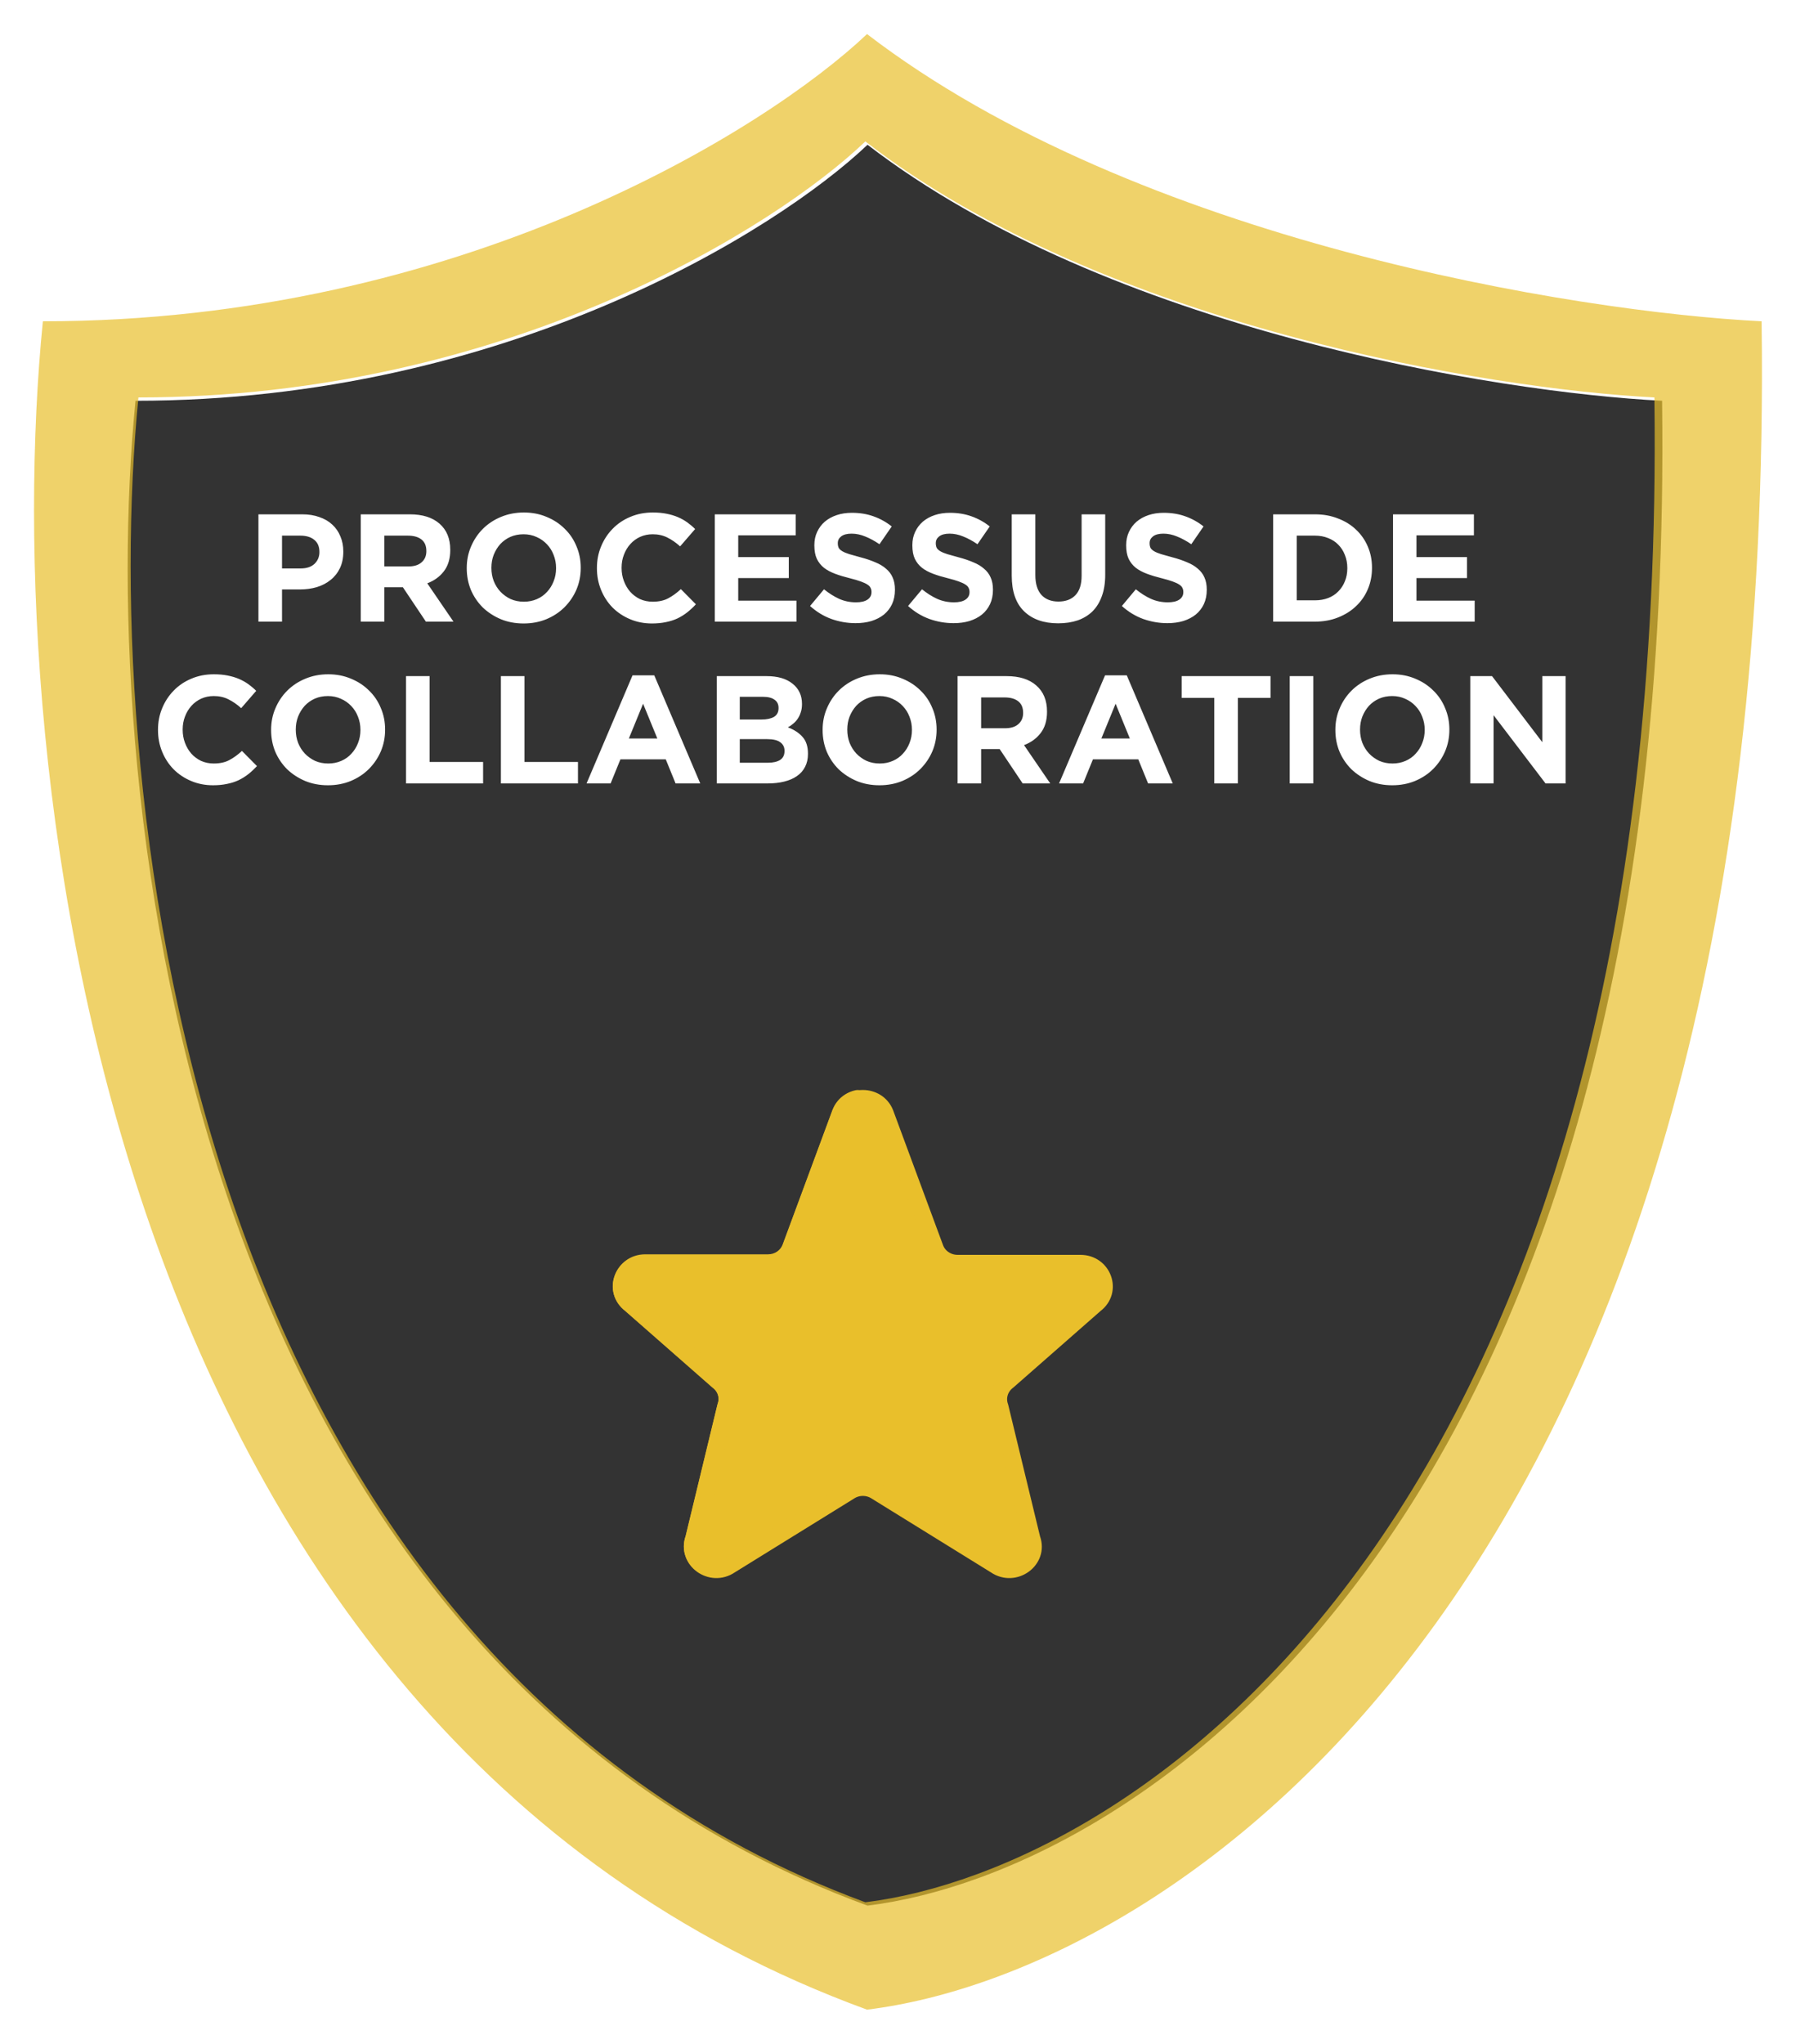 <svg width="211" height="240" viewBox="0 0 211 240" fill="none" xmlns="http://www.w3.org/2000/svg">
<g filter="url(#filter0_d_303_422)">
<path d="M97.92 219.783C17.949 190.452 7.266 89.749 11.921 43.064C55.435 43.064 87.384 23.021 97.92 13C126.145 34.705 171.913 42.086 191.268 43.064C193.032 175.053 129.771 215.872 97.92 219.783Z" fill="black" fill-opacity="0.8"/>
</g>
<g filter="url(#filter1_d_303_422)">
<path fill-rule="evenodd" clip-rule="evenodd" d="M97.861 232C7.823 199.092 -4.204 86.109 1.037 33.73C50.028 33.73 85.999 11.243 97.861 0C129.639 24.352 181.167 32.634 202.959 33.73C204.945 181.816 133.721 227.612 97.861 232ZM97.664 219.391C18.248 190.06 7.64 89.358 12.263 42.673C55.474 42.673 87.202 22.63 97.664 12.608C125.693 34.313 171.143 41.695 190.364 42.673C192.116 174.662 129.294 215.48 97.664 219.391Z" fill="#E9BF2B" fill-opacity="0.7"/>
</g>
<path d="M40.333 64.792V64.756C40.333 64.108 40.219 63.52 39.991 62.992C39.775 62.452 39.457 61.99 39.037 61.606C38.629 61.222 38.125 60.928 37.525 60.724C36.937 60.508 36.265 60.4 35.509 60.4H30.361V73H33.133V69.22H35.239C35.947 69.22 36.607 69.13 37.219 68.95C37.843 68.758 38.383 68.476 38.839 68.104C39.307 67.732 39.673 67.27 39.937 66.718C40.201 66.166 40.333 65.524 40.333 64.792ZM37.525 64.846C37.525 65.386 37.333 65.842 36.949 66.214C36.565 66.574 36.025 66.754 35.329 66.754H33.133V62.902H35.275C35.971 62.902 36.517 63.064 36.913 63.388C37.321 63.712 37.525 64.186 37.525 64.81V64.846ZM53.275 73L50.197 68.5C51.001 68.2 51.649 67.732 52.141 67.096C52.645 66.448 52.897 65.614 52.897 64.594V64.558C52.897 63.25 52.477 62.23 51.637 61.498C50.809 60.766 49.645 60.4 48.145 60.4H42.385V73H45.157V68.968H47.335L50.035 73H53.275ZM50.089 64.738C50.089 65.278 49.903 65.71 49.531 66.034C49.171 66.358 48.649 66.52 47.965 66.52H45.157V62.902H47.911C48.595 62.902 49.129 63.052 49.513 63.352C49.897 63.652 50.089 64.102 50.089 64.702V64.738ZM68.227 66.7V66.664C68.227 65.764 68.059 64.924 67.723 64.144C67.399 63.352 66.937 62.668 66.337 62.092C65.749 61.504 65.047 61.042 64.231 60.706C63.415 60.358 62.521 60.184 61.549 60.184C60.577 60.184 59.677 60.358 58.849 60.706C58.033 61.042 57.325 61.51 56.725 62.11C56.137 62.698 55.675 63.388 55.339 64.18C55.003 64.96 54.835 65.8 54.835 66.7V66.736C54.835 67.636 54.997 68.482 55.321 69.274C55.657 70.054 56.119 70.738 56.707 71.326C57.307 71.902 58.015 72.364 58.831 72.712C59.647 73.048 60.541 73.216 61.513 73.216C62.485 73.216 63.379 73.048 64.195 72.712C65.023 72.364 65.731 71.896 66.319 71.308C66.919 70.708 67.387 70.018 67.723 69.238C68.059 68.446 68.227 67.6 68.227 66.7ZM65.329 66.736C65.329 67.276 65.233 67.786 65.041 68.266C64.861 68.734 64.603 69.148 64.267 69.508C63.943 69.868 63.547 70.15 63.079 70.354C62.611 70.558 62.101 70.66 61.549 70.66C60.985 70.66 60.469 70.558 60.001 70.354C59.545 70.138 59.143 69.85 58.795 69.49C58.459 69.13 58.195 68.71 58.003 68.23C57.823 67.75 57.733 67.24 57.733 66.7V66.664C57.733 66.124 57.823 65.62 58.003 65.152C58.195 64.672 58.453 64.252 58.777 63.892C59.113 63.532 59.509 63.25 59.965 63.046C60.433 62.842 60.949 62.74 61.513 62.74C62.065 62.74 62.575 62.848 63.043 63.064C63.511 63.268 63.913 63.55 64.249 63.91C64.597 64.27 64.861 64.69 65.041 65.17C65.233 65.65 65.329 66.16 65.329 66.7V66.736ZM81.756 70.966L79.992 69.184C79.5 69.64 79.002 70 78.498 70.264C78.006 70.528 77.4 70.66 76.68 70.66C76.14 70.66 75.642 70.558 75.186 70.354C74.742 70.138 74.358 69.85 74.034 69.49C73.722 69.13 73.476 68.71 73.296 68.23C73.116 67.75 73.026 67.24 73.026 66.7V66.664C73.026 66.124 73.116 65.62 73.296 65.152C73.476 64.672 73.728 64.252 74.052 63.892C74.376 63.532 74.76 63.25 75.204 63.046C75.66 62.842 76.152 62.74 76.68 62.74C77.316 62.74 77.886 62.866 78.39 63.118C78.906 63.37 79.41 63.718 79.902 64.162L81.666 62.128C81.378 61.84 81.066 61.576 80.73 61.336C80.394 61.096 80.028 60.892 79.632 60.724C79.236 60.556 78.792 60.424 78.3 60.328C77.82 60.232 77.286 60.184 76.698 60.184C75.726 60.184 74.838 60.358 74.034 60.706C73.23 61.042 72.54 61.51 71.964 62.11C71.388 62.698 70.938 63.388 70.614 64.18C70.29 64.96 70.128 65.8 70.128 66.7V66.736C70.128 67.636 70.29 68.482 70.614 69.274C70.938 70.066 71.388 70.756 71.964 71.344C72.54 71.92 73.224 72.376 74.016 72.712C74.808 73.048 75.666 73.216 76.59 73.216C77.202 73.216 77.754 73.162 78.246 73.054C78.738 72.958 79.188 72.814 79.596 72.622C80.016 72.418 80.4 72.178 80.748 71.902C81.096 71.626 81.432 71.314 81.756 70.966ZM93.569 73V70.534H86.729V67.888H92.669V65.422H86.729V62.866H93.479V60.4H83.975V73H93.569ZM105.141 69.274V69.238C105.141 68.686 105.051 68.212 104.871 67.816C104.703 67.42 104.445 67.078 104.097 66.79C103.761 66.49 103.341 66.238 102.837 66.034C102.345 65.818 101.781 65.626 101.145 65.458C100.605 65.314 100.155 65.188 99.795 65.08C99.447 64.972 99.171 64.858 98.967 64.738C98.763 64.618 98.619 64.486 98.535 64.342C98.463 64.186 98.427 64.006 98.427 63.802V63.766C98.427 63.454 98.559 63.196 98.823 62.992C99.099 62.776 99.507 62.668 100.047 62.668C100.587 62.668 101.127 62.782 101.667 63.01C102.207 63.226 102.759 63.526 103.323 63.91L104.763 61.822C104.115 61.306 103.401 60.91 102.621 60.634C101.853 60.358 101.007 60.22 100.083 60.22C99.435 60.22 98.841 60.31 98.301 60.49C97.761 60.67 97.293 60.928 96.897 61.264C96.513 61.6 96.213 62.002 95.997 62.47C95.781 62.926 95.673 63.442 95.673 64.018V64.054C95.673 64.678 95.769 65.2 95.961 65.62C96.165 66.04 96.447 66.394 96.807 66.682C97.167 66.958 97.605 67.192 98.121 67.384C98.637 67.576 99.213 67.75 99.849 67.906C100.377 68.038 100.803 68.164 101.127 68.284C101.463 68.404 101.721 68.524 101.901 68.644C102.093 68.764 102.219 68.896 102.279 69.04C102.351 69.172 102.387 69.328 102.387 69.508V69.544C102.387 69.916 102.225 70.21 101.901 70.426C101.589 70.63 101.145 70.732 100.569 70.732C99.849 70.732 99.183 70.594 98.571 70.318C97.971 70.042 97.383 69.67 96.807 69.202L95.169 71.164C95.925 71.848 96.765 72.358 97.689 72.694C98.613 73.018 99.555 73.18 100.515 73.18C101.199 73.18 101.823 73.096 102.387 72.928C102.951 72.748 103.437 72.496 103.845 72.172C104.253 71.836 104.571 71.428 104.799 70.948C105.027 70.456 105.141 69.898 105.141 69.274ZM116.655 69.274V69.238C116.655 68.686 116.565 68.212 116.385 67.816C116.217 67.42 115.959 67.078 115.611 66.79C115.275 66.49 114.855 66.238 114.351 66.034C113.859 65.818 113.295 65.626 112.659 65.458C112.119 65.314 111.669 65.188 111.309 65.08C110.961 64.972 110.685 64.858 110.481 64.738C110.277 64.618 110.133 64.486 110.049 64.342C109.977 64.186 109.941 64.006 109.941 63.802V63.766C109.941 63.454 110.073 63.196 110.337 62.992C110.613 62.776 111.021 62.668 111.561 62.668C112.101 62.668 112.641 62.782 113.181 63.01C113.721 63.226 114.273 63.526 114.837 63.91L116.277 61.822C115.629 61.306 114.915 60.91 114.135 60.634C113.367 60.358 112.521 60.22 111.597 60.22C110.949 60.22 110.355 60.31 109.815 60.49C109.275 60.67 108.807 60.928 108.411 61.264C108.027 61.6 107.727 62.002 107.511 62.47C107.295 62.926 107.187 63.442 107.187 64.018V64.054C107.187 64.678 107.283 65.2 107.475 65.62C107.679 66.04 107.961 66.394 108.321 66.682C108.681 66.958 109.119 67.192 109.635 67.384C110.151 67.576 110.727 67.75 111.363 67.906C111.891 68.038 112.317 68.164 112.641 68.284C112.977 68.404 113.235 68.524 113.415 68.644C113.607 68.764 113.733 68.896 113.793 69.04C113.865 69.172 113.901 69.328 113.901 69.508V69.544C113.901 69.916 113.739 70.21 113.415 70.426C113.103 70.63 112.659 70.732 112.083 70.732C111.363 70.732 110.697 70.594 110.085 70.318C109.485 70.042 108.897 69.67 108.321 69.202L106.683 71.164C107.439 71.848 108.279 72.358 109.203 72.694C110.127 73.018 111.069 73.18 112.029 73.18C112.713 73.18 113.337 73.096 113.901 72.928C114.465 72.748 114.951 72.496 115.359 72.172C115.767 71.836 116.085 71.428 116.313 70.948C116.541 70.456 116.655 69.898 116.655 69.274ZM129.843 67.51V60.4H127.071V67.618C127.071 68.626 126.831 69.382 126.351 69.886C125.871 70.39 125.205 70.642 124.353 70.642C123.501 70.642 122.835 70.384 122.355 69.868C121.875 69.34 121.635 68.56 121.635 67.528V60.4H118.863V67.6C118.863 69.46 119.349 70.858 120.321 71.794C121.293 72.73 122.625 73.198 124.317 73.198C125.157 73.198 125.919 73.084 126.603 72.856C127.287 72.616 127.869 72.262 128.349 71.794C128.829 71.314 129.195 70.72 129.447 70.012C129.711 69.304 129.843 68.47 129.843 67.51ZM141.774 69.274V69.238C141.774 68.686 141.684 68.212 141.504 67.816C141.336 67.42 141.078 67.078 140.73 66.79C140.394 66.49 139.974 66.238 139.47 66.034C138.978 65.818 138.414 65.626 137.778 65.458C137.238 65.314 136.788 65.188 136.428 65.08C136.08 64.972 135.804 64.858 135.6 64.738C135.396 64.618 135.252 64.486 135.168 64.342C135.096 64.186 135.06 64.006 135.06 63.802V63.766C135.06 63.454 135.192 63.196 135.456 62.992C135.732 62.776 136.14 62.668 136.68 62.668C137.22 62.668 137.76 62.782 138.3 63.01C138.84 63.226 139.392 63.526 139.956 63.91L141.396 61.822C140.748 61.306 140.034 60.91 139.254 60.634C138.486 60.358 137.64 60.22 136.716 60.22C136.068 60.22 135.474 60.31 134.934 60.49C134.394 60.67 133.926 60.928 133.53 61.264C133.146 61.6 132.846 62.002 132.63 62.47C132.414 62.926 132.306 63.442 132.306 64.018V64.054C132.306 64.678 132.402 65.2 132.594 65.62C132.798 66.04 133.08 66.394 133.44 66.682C133.8 66.958 134.238 67.192 134.754 67.384C135.27 67.576 135.846 67.75 136.482 67.906C137.01 68.038 137.436 68.164 137.76 68.284C138.096 68.404 138.354 68.524 138.534 68.644C138.726 68.764 138.852 68.896 138.912 69.04C138.984 69.172 139.02 69.328 139.02 69.508V69.544C139.02 69.916 138.858 70.21 138.534 70.426C138.222 70.63 137.778 70.732 137.202 70.732C136.482 70.732 135.816 70.594 135.204 70.318C134.604 70.042 134.016 69.67 133.44 69.202L131.802 71.164C132.558 71.848 133.398 72.358 134.322 72.694C135.246 73.018 136.188 73.18 137.148 73.18C137.832 73.18 138.456 73.096 139.02 72.928C139.584 72.748 140.07 72.496 140.478 72.172C140.886 71.836 141.204 71.428 141.432 70.948C141.66 70.456 141.774 69.898 141.774 69.274ZM161.186 66.7V66.664C161.186 65.776 161.024 64.954 160.7 64.198C160.376 63.43 159.914 62.764 159.314 62.2C158.726 61.636 158.018 61.198 157.19 60.886C156.374 60.562 155.474 60.4 154.49 60.4H149.576V73H154.49C155.474 73 156.374 72.838 157.19 72.514C158.018 72.19 158.726 71.746 159.314 71.182C159.914 70.618 160.376 69.952 160.7 69.184C161.024 68.416 161.186 67.588 161.186 66.7ZM158.288 66.736C158.288 67.3 158.192 67.81 158 68.266C157.82 68.722 157.562 69.118 157.226 69.454C156.902 69.79 156.506 70.048 156.038 70.228C155.57 70.408 155.054 70.498 154.49 70.498H152.348V62.902H154.49C155.054 62.902 155.57 62.998 156.038 63.19C156.506 63.37 156.902 63.628 157.226 63.964C157.562 64.3 157.82 64.702 158 65.17C158.192 65.638 158.288 66.148 158.288 66.7V66.736ZM173.25 73V70.534H166.41V67.888H172.35V65.422H166.41V62.866H173.16V60.4H163.656V73H173.25ZM30.19 89.966L28.426 88.184C27.934 88.64 27.436 89 26.932 89.264C26.44 89.528 25.834 89.66 25.114 89.66C24.574 89.66 24.076 89.558 23.62 89.354C23.176 89.138 22.792 88.85 22.468 88.49C22.156 88.13 21.91 87.71 21.73 87.23C21.55 86.75 21.46 86.24 21.46 85.7V85.664C21.46 85.124 21.55 84.62 21.73 84.152C21.91 83.672 22.162 83.252 22.486 82.892C22.81 82.532 23.194 82.25 23.638 82.046C24.094 81.842 24.586 81.74 25.114 81.74C25.75 81.74 26.32 81.866 26.824 82.118C27.34 82.37 27.844 82.718 28.336 83.162L30.1 81.128C29.812 80.84 29.5 80.576 29.164 80.336C28.828 80.096 28.462 79.892 28.066 79.724C27.67 79.556 27.226 79.424 26.734 79.328C26.254 79.232 25.72 79.184 25.132 79.184C24.16 79.184 23.272 79.358 22.468 79.706C21.664 80.042 20.974 80.51 20.398 81.11C19.822 81.698 19.372 82.388 19.048 83.18C18.724 83.96 18.562 84.8 18.562 85.7V85.736C18.562 86.636 18.724 87.482 19.048 88.274C19.372 89.066 19.822 89.756 20.398 90.344C20.974 90.92 21.658 91.376 22.45 91.712C23.242 92.048 24.1 92.216 25.024 92.216C25.636 92.216 26.188 92.162 26.68 92.054C27.172 91.958 27.622 91.814 28.03 91.622C28.45 91.418 28.834 91.178 29.182 90.902C29.53 90.626 29.866 90.314 30.19 89.966ZM45.243 85.7V85.664C45.243 84.764 45.075 83.924 44.739 83.144C44.415 82.352 43.953 81.668 43.353 81.092C42.765 80.504 42.063 80.042 41.247 79.706C40.431 79.358 39.537 79.184 38.565 79.184C37.593 79.184 36.693 79.358 35.865 79.706C35.049 80.042 34.341 80.51 33.741 81.11C33.153 81.698 32.691 82.388 32.355 83.18C32.019 83.96 31.851 84.8 31.851 85.7V85.736C31.851 86.636 32.013 87.482 32.337 88.274C32.673 89.054 33.135 89.738 33.723 90.326C34.323 90.902 35.031 91.364 35.847 91.712C36.663 92.048 37.557 92.216 38.529 92.216C39.501 92.216 40.395 92.048 41.211 91.712C42.039 91.364 42.747 90.896 43.335 90.308C43.935 89.708 44.403 89.018 44.739 88.238C45.075 87.446 45.243 86.6 45.243 85.7ZM42.345 85.736C42.345 86.276 42.249 86.786 42.057 87.266C41.877 87.734 41.619 88.148 41.283 88.508C40.959 88.868 40.563 89.15 40.095 89.354C39.627 89.558 39.117 89.66 38.565 89.66C38.001 89.66 37.485 89.558 37.017 89.354C36.561 89.138 36.159 88.85 35.811 88.49C35.475 88.13 35.211 87.71 35.019 87.23C34.839 86.75 34.749 86.24 34.749 85.7V85.664C34.749 85.124 34.839 84.62 35.019 84.152C35.211 83.672 35.469 83.252 35.793 82.892C36.129 82.532 36.525 82.25 36.981 82.046C37.449 81.842 37.965 81.74 38.529 81.74C39.081 81.74 39.591 81.848 40.059 82.064C40.527 82.268 40.929 82.55 41.265 82.91C41.613 83.27 41.877 83.69 42.057 84.17C42.249 84.65 42.345 85.16 42.345 85.7V85.736ZM56.756 92V89.48H50.474V79.4H47.702V92H56.756ZM67.901 92V89.48H61.619V79.4H58.847V92H67.901ZM82.267 92L76.867 79.31H74.311L68.911 92H71.737L72.889 89.174H78.217L79.369 92H82.267ZM77.227 86.726H73.879L75.553 82.64L77.227 86.726ZM94.922 88.544V88.508C94.922 87.668 94.712 87.014 94.292 86.546C93.872 86.066 93.296 85.688 92.564 85.412C92.792 85.292 93.002 85.148 93.194 84.98C93.398 84.812 93.572 84.62 93.716 84.404C93.872 84.176 93.992 83.924 94.076 83.648C94.172 83.372 94.22 83.054 94.22 82.694V82.658C94.22 81.662 93.848 80.87 93.104 80.282C92.372 79.694 91.358 79.4 90.062 79.4H84.212V92H90.206C90.914 92 91.556 91.928 92.132 91.784C92.72 91.64 93.218 91.424 93.626 91.136C94.046 90.848 94.364 90.488 94.58 90.056C94.808 89.624 94.922 89.12 94.922 88.544ZM91.466 83.162C91.466 83.63 91.286 83.972 90.926 84.188C90.566 84.392 90.08 84.494 89.468 84.494H86.912V81.83H89.648C90.236 81.83 90.686 81.944 90.998 82.172C91.31 82.388 91.466 82.706 91.466 83.126V83.162ZM92.168 88.202C92.168 88.67 91.994 89.018 91.646 89.246C91.298 89.462 90.818 89.57 90.206 89.57H86.912V86.798H90.116C90.836 86.798 91.358 86.924 91.682 87.176C92.006 87.416 92.168 87.746 92.168 88.166V88.202ZM110.036 85.7V85.664C110.036 84.764 109.868 83.924 109.532 83.144C109.208 82.352 108.746 81.668 108.146 81.092C107.558 80.504 106.856 80.042 106.04 79.706C105.224 79.358 104.33 79.184 103.358 79.184C102.386 79.184 101.486 79.358 100.658 79.706C99.842 80.042 99.134 80.51 98.534 81.11C97.946 81.698 97.484 82.388 97.148 83.18C96.812 83.96 96.644 84.8 96.644 85.7V85.736C96.644 86.636 96.806 87.482 97.13 88.274C97.466 89.054 97.928 89.738 98.516 90.326C99.116 90.902 99.824 91.364 100.64 91.712C101.456 92.048 102.35 92.216 103.322 92.216C104.294 92.216 105.188 92.048 106.004 91.712C106.832 91.364 107.54 90.896 108.128 90.308C108.728 89.708 109.196 89.018 109.532 88.238C109.868 87.446 110.036 86.6 110.036 85.7ZM107.138 85.736C107.138 86.276 107.042 86.786 106.85 87.266C106.67 87.734 106.412 88.148 106.076 88.508C105.752 88.868 105.356 89.15 104.888 89.354C104.42 89.558 103.91 89.66 103.358 89.66C102.794 89.66 102.278 89.558 101.81 89.354C101.354 89.138 100.952 88.85 100.604 88.49C100.268 88.13 100.004 87.71 99.812 87.23C99.632 86.75 99.542 86.24 99.542 85.7V85.664C99.542 85.124 99.632 84.62 99.812 84.152C100.004 83.672 100.262 83.252 100.586 82.892C100.922 82.532 101.318 82.25 101.774 82.046C102.242 81.842 102.758 81.74 103.322 81.74C103.874 81.74 104.384 81.848 104.852 82.064C105.32 82.268 105.722 82.55 106.058 82.91C106.406 83.27 106.67 83.69 106.85 84.17C107.042 84.65 107.138 85.16 107.138 85.7V85.736ZM123.385 92L120.307 87.5C121.111 87.2 121.759 86.732 122.251 86.096C122.755 85.448 123.007 84.614 123.007 83.594V83.558C123.007 82.25 122.587 81.23 121.747 80.498C120.919 79.766 119.755 79.4 118.255 79.4H112.495V92H115.267V87.968H117.445L120.145 92H123.385ZM120.199 83.738C120.199 84.278 120.013 84.71 119.641 85.034C119.281 85.358 118.759 85.52 118.075 85.52H115.267V81.902H118.021C118.705 81.902 119.239 82.052 119.623 82.352C120.007 82.652 120.199 83.102 120.199 83.702V83.738ZM137.779 92L132.379 79.31H129.823L124.423 92H127.249L128.401 89.174H133.729L134.881 92H137.779ZM132.739 86.726H129.391L131.065 82.64L132.739 86.726ZM149.264 81.956V79.4H138.824V81.956H142.658V92H145.43V81.956H149.264ZM154.294 92V79.4H151.522V92H154.294ZM170.276 85.7V85.664C170.276 84.764 170.108 83.924 169.772 83.144C169.448 82.352 168.986 81.668 168.386 81.092C167.798 80.504 167.096 80.042 166.28 79.706C165.464 79.358 164.57 79.184 163.598 79.184C162.626 79.184 161.726 79.358 160.898 79.706C160.082 80.042 159.374 80.51 158.774 81.11C158.186 81.698 157.724 82.388 157.388 83.18C157.052 83.96 156.884 84.8 156.884 85.7V85.736C156.884 86.636 157.046 87.482 157.37 88.274C157.706 89.054 158.168 89.738 158.756 90.326C159.356 90.902 160.064 91.364 160.88 91.712C161.696 92.048 162.59 92.216 163.562 92.216C164.534 92.216 165.428 92.048 166.244 91.712C167.072 91.364 167.78 90.896 168.368 90.308C168.968 89.708 169.436 89.018 169.772 88.238C170.108 87.446 170.276 86.6 170.276 85.7ZM167.378 85.736C167.378 86.276 167.282 86.786 167.09 87.266C166.91 87.734 166.652 88.148 166.316 88.508C165.992 88.868 165.596 89.15 165.128 89.354C164.66 89.558 164.15 89.66 163.598 89.66C163.034 89.66 162.518 89.558 162.05 89.354C161.594 89.138 161.192 88.85 160.844 88.49C160.508 88.13 160.244 87.71 160.052 87.23C159.872 86.75 159.782 86.24 159.782 85.7V85.664C159.782 85.124 159.872 84.62 160.052 84.152C160.244 83.672 160.502 83.252 160.826 82.892C161.162 82.532 161.558 82.25 162.014 82.046C162.482 81.842 162.998 81.74 163.562 81.74C164.114 81.74 164.624 81.848 165.092 82.064C165.56 82.268 165.962 82.55 166.298 82.91C166.646 83.27 166.91 83.69 167.09 84.17C167.282 84.65 167.378 85.16 167.378 85.7V85.736ZM183.931 92V79.4H181.195V87.158L175.291 79.4H172.735V92H175.471V83.99L181.573 92H183.931Z" fill="white"/>
<path d="M98.743 130.751C99.651 128.416 103.086 128.416 103.997 130.751L109.869 146.611C110.28 147.662 111.327 148.361 112.496 148.361H126.927C129.594 148.361 130.757 151.597 128.66 153.182L118.391 162.191C117.931 162.536 117.595 163.014 117.431 163.556C117.266 164.099 117.283 164.678 117.477 165.211L121.228 180.709C122.141 183.198 119.185 185.336 116.95 183.804L103.001 175.174C102.523 174.847 101.954 174.671 101.37 174.671C100.786 174.671 100.216 174.847 99.739 175.174L85.79 183.804C83.558 185.336 80.599 183.195 81.512 180.709L85.262 165.211C85.457 164.678 85.473 164.099 85.309 163.556C85.145 163.014 84.809 162.536 84.349 162.191L74.08 153.182C71.98 151.597 73.149 148.361 75.81 148.361H90.241C90.809 148.363 91.365 148.197 91.834 147.884C92.303 147.572 92.663 147.127 92.868 146.611L98.74 130.751H98.743Z" fill="#E9BF2B" stroke="#E9BF2B" stroke-width="2" stroke-linecap="round" stroke-linejoin="round"/>
<path fill-rule="evenodd" clip-rule="evenodd" d="M100.75 129.001C99.891 129.181 99.11 129.743 98.743 130.687H98.74L92.868 146.547C92.663 147.064 92.303 147.508 91.834 147.821C91.365 148.133 90.809 148.3 90.241 148.298H75.81C73.149 148.298 71.98 151.534 74.08 153.119L84.349 162.128C84.809 162.472 85.145 162.95 85.309 163.493C85.473 164.036 85.457 164.615 85.262 165.148L81.512 180.645C80.599 183.132 83.558 185.273 85.79 183.74L99.739 175.111C100.045 174.901 100.389 174.753 100.75 174.675V129.001Z" fill="#E9BF2B"/>
<path d="M98.743 130.687V131.687C99.155 131.687 99.525 131.434 99.675 131.05L98.743 130.687ZM100.75 129.001H101.75C101.75 128.699 101.615 128.414 101.381 128.224C101.147 128.034 100.84 127.96 100.545 128.022L100.75 129.001ZM98.74 130.687V129.687C98.322 129.687 97.948 129.948 97.802 130.34L98.74 130.687ZM92.868 146.547L93.798 146.915C93.8 146.908 93.803 146.901 93.806 146.894L92.868 146.547ZM90.241 148.298L90.244 147.298H90.241V148.298ZM74.08 153.119L74.739 152.367C74.721 152.351 74.702 152.336 74.682 152.321L74.08 153.119ZM84.349 162.128L83.689 162.879C83.709 162.896 83.729 162.912 83.749 162.928L84.349 162.128ZM85.309 163.493L86.266 163.203L86.266 163.203L85.309 163.493ZM85.262 165.148L84.323 164.805C84.31 164.84 84.299 164.876 84.29 164.913L85.262 165.148ZM81.512 180.645L82.451 180.99C82.464 180.954 82.475 180.918 82.484 180.881L81.512 180.645ZM85.79 183.74L85.264 182.89C85.251 182.898 85.237 182.907 85.224 182.916L85.79 183.74ZM99.739 175.111L100.265 175.961C100.278 175.953 100.291 175.944 100.304 175.936L99.739 175.111ZM100.75 174.675L100.964 175.652C101.423 175.551 101.75 175.145 101.75 174.675H100.75ZM99.675 131.05C99.906 130.455 100.39 130.098 100.956 129.979L100.545 128.022C99.392 128.264 98.314 129.032 97.811 130.325L99.675 131.05ZM98.74 131.687H98.743V129.687H98.74V131.687ZM93.806 146.894L99.678 131.035L97.802 130.34L91.93 146.2L93.806 146.894ZM92.388 148.653C93.024 148.229 93.517 147.624 93.798 146.915L91.938 146.179C91.81 146.504 91.581 146.787 91.279 146.989L92.388 148.653ZM90.238 149.298C91.003 149.3 91.753 149.077 92.388 148.653L91.279 146.989C90.977 147.19 90.616 147.299 90.244 147.298L90.238 149.298ZM75.81 149.298H90.241V147.298H75.81V149.298ZM74.682 152.321C73.422 151.37 74.016 149.298 75.81 149.298V147.298C72.283 147.298 70.538 151.699 73.477 153.917L74.682 152.321ZM85.008 161.376L74.739 152.367L73.42 153.871L83.689 162.879L85.008 161.376ZM86.266 163.203C86.04 162.454 85.577 161.798 84.949 161.327L83.749 162.928C84.041 163.147 84.251 163.447 84.352 163.782L86.266 163.203ZM86.202 165.491C86.471 164.755 86.493 163.953 86.266 163.203L84.352 163.782C84.453 164.118 84.443 164.475 84.323 164.805L86.202 165.491ZM82.484 180.881L86.234 165.383L84.29 164.913L80.54 180.41L82.484 180.881ZM85.224 182.916C84.495 183.416 83.659 183.325 83.058 182.89C82.461 182.458 82.171 181.752 82.451 180.99L80.573 180.3C79.94 182.025 80.673 183.633 81.885 184.51C83.093 185.384 84.853 185.597 86.356 184.565L85.224 182.916ZM99.213 174.26L85.264 182.89L86.316 184.591L100.265 175.961L99.213 174.26ZM100.537 173.698C100.051 173.804 99.588 174.002 99.174 174.286L100.304 175.936C100.502 175.8 100.727 175.703 100.964 175.652L100.537 173.698ZM101.75 174.675V129.001H99.75V174.675H101.75Z" fill="#E9BF2B"/>
<defs>
<filter id="filter0_d_303_422" x="11" y="13" width="188.304" height="214.783" filterUnits="userSpaceOnUse" color-interpolation-filters="sRGB">
<feFlood flood-opacity="0" result="BackgroundImageFix"/>
<feColorMatrix in="SourceAlpha" type="matrix" values="0 0 0 0 0 0 0 0 0 0 0 0 0 0 0 0 0 0 127 0" result="hardAlpha"/>
<feOffset dx="4" dy="4"/>
<feGaussianBlur stdDeviation="2"/>
<feColorMatrix type="matrix" values="0 0 0 0 0 0 0 0 0 0 0 0 0 0 0 0 0 0 0.25 0"/>
<feBlend mode="normal" in2="BackgroundImageFix" result="effect1_dropShadow_303_422"/>
<feBlend mode="normal" in="SourceGraphic" in2="effect1_dropShadow_303_422" result="shape"/>
</filter>
<filter id="filter1_d_303_422" x="0" y="0" width="211" height="240" filterUnits="userSpaceOnUse" color-interpolation-filters="sRGB">
<feFlood flood-opacity="0" result="BackgroundImageFix"/>
<feColorMatrix in="SourceAlpha" type="matrix" values="0 0 0 0 0 0 0 0 0 0 0 0 0 0 0 0 0 0 127 0" result="hardAlpha"/>
<feOffset dx="4" dy="4"/>
<feGaussianBlur stdDeviation="2"/>
<feColorMatrix type="matrix" values="0 0 0 0 0 0 0 0 0 0 0 0 0 0 0 0 0 0 0.25 0"/>
<feBlend mode="normal" in2="BackgroundImageFix" result="effect1_dropShadow_303_422"/>
<feBlend mode="normal" in="SourceGraphic" in2="effect1_dropShadow_303_422" result="shape"/>
</filter>
</defs>
</svg>
